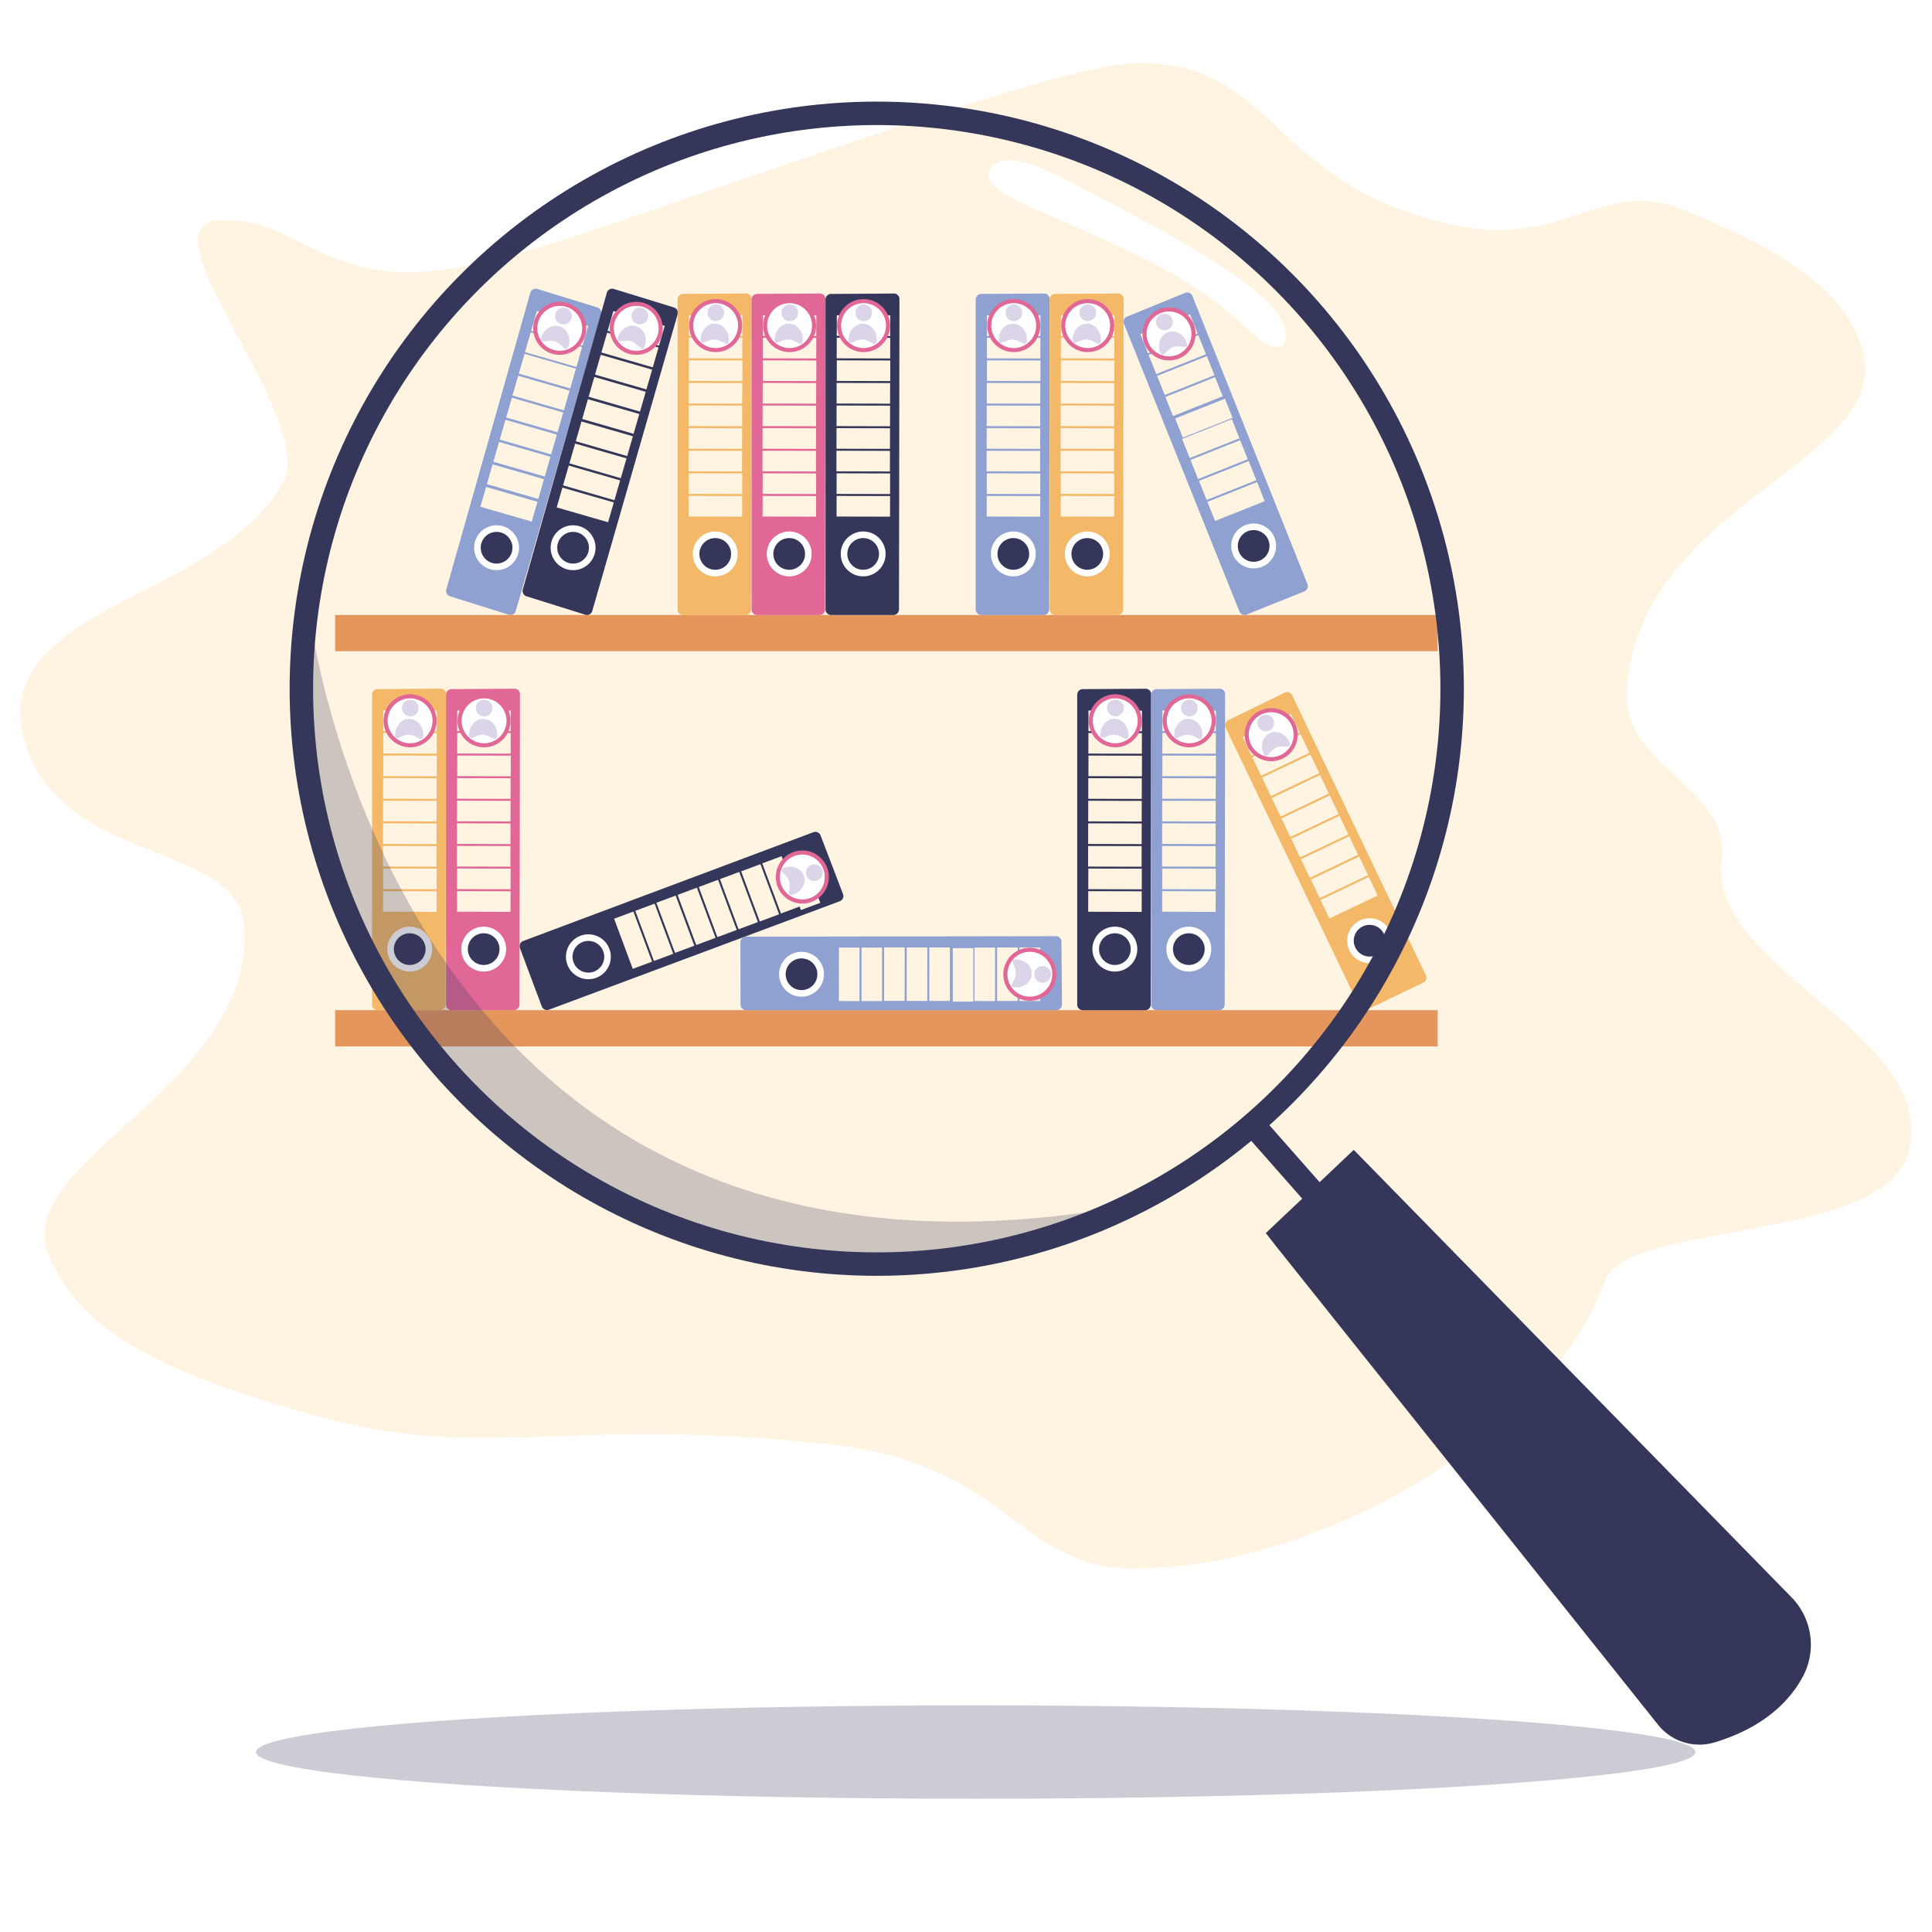 <svg id="Layer_1" data-name="Layer 1" xmlns="http://www.w3.org/2000/svg" viewBox="0 0 823.59 823.59"><defs><style>.cls-1{fill:#fff;}.cls-2{fill:#fff4e2;}.cls-3{fill:#8fa1d1;}.cls-4,.cls-9{fill:#35375a;}.cls-5{fill:#e4965d;}.cls-6{fill:#e16797;}.cls-7{fill:#dcd5ea;}.cls-8{fill:#f3b968;}.cls-9{opacity:0.25;}.cls-10{fill:none;stroke:#35375a;stroke-miterlimit:10;stroke-width:10px;}</style></defs><rect class="cls-1" width="823.59" height="823.59"/><path class="cls-2" d="M493.26,628.21c-118.6-13-148.39,9.35-226.73-14.3C225,601.38,173.21,585.73,159.3,545.48c-13.26-38.37,88.53-71.09,84-138-2.51-37.18-81.06-25.66-94.23-81.57-12.88-54.63,81.94-57.74,110.57-107.3,15.62-27-62-111.33-26.83-112.27,20.2-.55,30.87,8.56,47,15.31,43.74,18.34,79.56-.85,220.6-48C605.36,38.57,619.6,37.8,636.23,40c46.83,6,50,52.55,122,68.18,49.22,10.69,64-21.17,99.64-5.88,29,12.44,67.81,29.08,75.58,60.26,11.85,47.61-97.63,64.78-100.83,145.89C831.39,338.88,877.16,349,873.17,378c-6.61,48,91.57,74.25,79.94,124.62-9.32,40.33-120.79,29.7-130,56.15C800.73,623.19,700.56,682,621.2,681.06,572.84,680.48,569.23,636.56,493.26,628.21Z" transform="translate(-139.18 -12.44)"/><path class="cls-3" d="M356.07,274.49,331,266.63a2.38,2.38,0,0,1-1.57-2.91l35.82-126.48a2.37,2.37,0,0,1,3-1.62l25.61,7.88a2.38,2.38,0,0,1,1.58,2.92L359.06,272.88A2.37,2.37,0,0,1,356.07,274.49Z" transform="translate(-139.18 -12.44)"/><circle class="cls-1" cx="211.69" cy="233.49" r="9.57"/><rect class="cls-2" x="366.39" y="148.01" width="22.8" height="8.78" transform="translate(-82.12 -111.22) rotate(16.1)"/><circle class="cls-4" cx="211.69" cy="233.49" r="6.76"/><rect class="cls-5" x="142.87" y="262.15" width="470" height="15.46"/><rect class="cls-2" x="363.77" y="157.09" width="22.8" height="8.78" transform="translate(-79.7 -110.13) rotate(16.1)"/><rect class="cls-2" x="361.13" y="166.26" width="22.8" height="8.78" transform="translate(-77.26 -109.04) rotate(16.1)"/><rect class="cls-2" x="353.01" y="194.37" width="22.8" height="8.78" transform="translate(-69.79 -105.69) rotate(16.1)"/><rect class="cls-2" x="350.29" y="203.81" width="22.8" height="8.78" transform="translate(-67.28 -104.56) rotate(16.1)"/><rect class="cls-2" x="355.73" y="184.95" width="22.8" height="8.78" transform="translate(-72.29 -106.81) rotate(16.1)"/><rect class="cls-2" x="358.43" y="175.6" width="22.8" height="8.78" transform="translate(-74.78 -107.93) rotate(16.1)"/><rect class="cls-2" x="347.53" y="213.36" width="22.8" height="8.78" transform="translate(-64.74 -103.42) rotate(16.1)"/><circle class="cls-6" cx="238.61" cy="139.96" r="11.31"/><circle class="cls-1" cx="238.61" cy="139.96" r="9.57"/><path class="cls-7" d="M377.9,151.56c3.16,1.05,4.78,4.76,3.61,8.29s-2.57-.85-5.73-1.9-6.9,1.63-5.73-1.89S374.74,150.51,377.9,151.56Z" transform="translate(-139.18 -12.44)"/><circle class="cls-7" cx="240.18" cy="134.73" r="3.57"/><path class="cls-4" d="M388.68,274.49l-25.06-7.86a2.38,2.38,0,0,1-1.57-2.91l35.82-126.48a2.37,2.37,0,0,1,3-1.62l25.6,7.88a2.36,2.36,0,0,1,1.58,2.92L391.66,272.88A2.36,2.36,0,0,1,388.68,274.49Z" transform="translate(-139.18 -12.44)"/><circle class="cls-1" cx="244.3" cy="233.49" r="9.57"/><rect class="cls-2" x="399" y="148.01" width="22.8" height="8.78" transform="translate(-80.84 -120.26) rotate(16.1)"/><circle class="cls-4" cx="244.3" cy="233.49" r="6.76"/><rect class="cls-2" x="396.34" y="157.24" width="22.8" height="8.78" transform="translate(-78.38 -119.16) rotate(16.1)"/><rect class="cls-2" x="393.62" y="166.66" width="22.8" height="8.78" transform="translate(-75.88 -118.03) rotate(16.1)"/><rect class="cls-2" x="385.42" y="195.08" width="22.8" height="8.78" transform="translate(-68.32 -114.65) rotate(16.1)"/><rect class="cls-2" x="382.7" y="204.5" width="22.8" height="8.78" transform="translate(-65.81 -113.52) rotate(16.1)"/><rect class="cls-2" x="388.15" y="185.59" width="22.8" height="8.78" transform="translate(-70.84 -115.78) rotate(16.1)"/><rect class="cls-2" x="390.89" y="176.12" width="22.8" height="8.78" transform="translate(-73.36 -116.91) rotate(16.1)"/><rect class="cls-2" x="379.99" y="213.88" width="22.8" height="8.78" transform="translate(-63.32 -112.4) rotate(16.1)"/><circle class="cls-6" cx="271.22" cy="139.96" r="11.31"/><circle class="cls-1" cx="271.22" cy="139.96" r="9.57"/><path class="cls-7" d="M410.51,151.56c3.16,1.05,4.78,4.76,3.6,8.29s-2.56-.85-5.72-1.9-6.9,1.63-5.73-1.89S407.34,150.51,410.51,151.56Z" transform="translate(-139.18 -12.44)"/><circle class="cls-7" cx="272.78" cy="134.73" r="3.57"/><path class="cls-8" d="M456.93,274.6H430.34a2.38,2.38,0,0,1-2.31-2.37V140.11a2.37,2.37,0,0,1,2.42-2.37l26.79-.18a2.37,2.37,0,0,1,2.32,2.37l-.2,132.3A2.38,2.38,0,0,1,456.93,274.6Z" transform="translate(-139.18 -12.44)"/><circle class="cls-1" cx="304.9" cy="236.13" r="9.57"/><rect class="cls-2" x="432.85" y="146.85" width="22.8" height="8.78" transform="translate(-138.82 -13.51) rotate(0.14)"/><circle class="cls-4" cx="304.9" cy="236.13" r="6.76"/><rect class="cls-2" x="432.82" y="156.42" width="22.8" height="8.78" transform="translate(-138.8 -13.51) rotate(0.14)"/><rect class="cls-2" x="432.85" y="166.06" width="22.8" height="8.78" transform="translate(-138.77 -13.51) rotate(0.14)"/><rect class="cls-2" x="432.73" y="194.96" width="22.8" height="8.78" transform="translate(-138.7 -13.51) rotate(0.14)"/><rect class="cls-2" x="432.71" y="204.59" width="22.8" height="8.78" transform="translate(-138.68 -13.51) rotate(0.14)"/><rect class="cls-2" x="432.75" y="185.32" width="22.8" height="8.78" transform="translate(-138.73 -13.51) rotate(0.14)"/><rect class="cls-2" x="432.78" y="175.69" width="22.8" height="8.78" transform="translate(-138.75 -13.51) rotate(0.14)"/><rect class="cls-2" x="432.78" y="214.22" width="22.8" height="8.78" transform="translate(-138.66 -13.51) rotate(0.14)"/><circle class="cls-6" cx="305.07" cy="138.8" r="11.31"/><circle class="cls-1" cx="305.07" cy="138.8" r="9.57"/><path class="cls-7" d="M444.12,150.41c3.33.14,5.9,3.26,5.75,7s-2.7-.12-6-.25-6.19,3.46-6-.26S440.79,150.27,444.12,150.41Z" transform="translate(-139.18 -12.44)"/><circle class="cls-7" cx="305.13" cy="133.34" r="3.57"/><rect class="cls-2" x="344.75" y="223.01" width="22.8" height="8.78" transform="translate(-62.17 -102.28) rotate(16.1)"/><rect class="cls-2" x="377.28" y="223.28" width="22.8" height="8.78" transform="translate(-60.82 -111.28) rotate(16.1)"/><rect class="cls-2" x="432.75" y="223.86" width="22.8" height="8.78" transform="translate(-138.63 -13.51) rotate(0.14)"/><path class="cls-6" d="M488.46,274.6H461.87a2.37,2.37,0,0,1-2.31-2.37V140.11a2.36,2.36,0,0,1,2.41-2.37l26.79-.18a2.36,2.36,0,0,1,2.32,2.37l-.19,132.3A2.38,2.38,0,0,1,488.46,274.6Z" transform="translate(-139.18 -12.44)"/><circle class="cls-1" cx="336.43" cy="236.13" r="9.57"/><rect class="cls-2" x="464.37" y="146.85" width="22.8" height="8.78" transform="translate(-138.82 -13.58) rotate(0.14)"/><circle class="cls-4" cx="336.43" cy="236.13" r="6.76"/><rect class="cls-2" x="464.35" y="156.42" width="22.8" height="8.78" transform="translate(-138.8 -13.58) rotate(0.14)"/><rect class="cls-2" x="464.37" y="166.06" width="22.8" height="8.78" transform="translate(-138.77 -13.58) rotate(0.14)"/><rect class="cls-2" x="464.26" y="194.96" width="22.8" height="8.78" transform="translate(-138.7 -13.58) rotate(0.14)"/><rect class="cls-2" x="464.23" y="204.59" width="22.8" height="8.78" transform="translate(-138.68 -13.58) rotate(0.14)"/><rect class="cls-2" x="464.28" y="185.32" width="22.8" height="8.78" transform="translate(-138.73 -13.58) rotate(0.14)"/><rect class="cls-2" x="464.3" y="175.69" width="22.8" height="8.78" transform="translate(-138.75 -13.58) rotate(0.14)"/><rect class="cls-2" x="464.3" y="214.22" width="22.8" height="8.78" transform="translate(-138.66 -13.58) rotate(0.14)"/><circle class="cls-6" cx="336.59" cy="138.8" r="11.31"/><circle class="cls-1" cx="336.59" cy="138.8" r="9.57"/><path class="cls-7" d="M475.65,150.41c3.33.14,5.9,3.26,5.74,7s-2.69-.12-6-.25-6.19,3.46-6-.26S472.32,150.27,475.65,150.41Z" transform="translate(-139.18 -12.44)"/><circle class="cls-7" cx="336.66" cy="133.34" r="3.57"/><rect class="cls-2" x="464.28" y="223.86" width="22.8" height="8.78" transform="translate(-138.63 -13.58) rotate(0.14)"/><path class="cls-4" d="M370.14,441.47l-9.33-24.9a2.37,2.37,0,0,1,1.4-3l123.72-46.37a2.36,2.36,0,0,1,3.07,1.43l9.57,25a2.37,2.37,0,0,1-1.41,3l-124,46.24A2.37,2.37,0,0,1,370.14,441.47Z" transform="translate(-139.18 -12.44)"/><circle class="cls-1" cx="250.82" cy="407.86" r="9.57"/><rect class="cls-2" x="469.8" y="381.91" width="22.8" height="8.78" transform="matrix(0.35, 0.94, -0.94, 0.35, 536.26, -211.85)"/><circle class="cls-4" cx="250.82" cy="407.86" r="6.76"/><rect class="cls-2" x="460.83" y="385.25" width="22.8" height="8.78" transform="translate(533.54 -201.27) rotate(69.59)"/><rect class="cls-2" x="451.82" y="388.65" width="22.8" height="8.78" transform="translate(530.86 -190.61) rotate(69.59)"/><rect class="cls-2" x="424.71" y="398.69" width="22.8" height="8.78" transform="translate(522.62 -158.67) rotate(69.59)"/><rect class="cls-2" x="415.68" y="402.05" width="22.8" height="8.78" transform="translate(519.88 -148.02) rotate(69.59)"/><rect class="cls-2" x="433.74" y="395.33" width="22.8" height="8.78" transform="translate(525.35 -169.32) rotate(69.59)"/><rect class="cls-2" x="442.77" y="391.97" width="22.8" height="8.78" transform="translate(528.08 -179.97) rotate(69.59)"/><rect class="cls-2" x="406.69" y="405.49" width="22.8" height="8.78" transform="translate(517.25 -137.35) rotate(69.59)"/><circle class="cls-6" cx="342.02" cy="373.86" r="11.31"/><circle class="cls-1" cx="342.02" cy="373.86" r="9.57"/><path class="cls-7" d="M481.94,385.89c1,3.16-1,6.67-4.52,7.83s-.84-2.57-1.88-5.73-5.42-4.58-1.88-5.74S480.9,382.72,481.94,385.89Z" transform="translate(-139.18 -12.44)"/><circle class="cls-7" cx="347.15" cy="372" r="3.57"/><rect class="cls-2" x="397.66" y="408.85" width="22.8" height="8.78" transform="translate(514.52 -126.7) rotate(69.59)"/><path class="cls-4" d="M520,274.6H493.39a2.38,2.38,0,0,1-2.31-2.37V140.11a2.37,2.37,0,0,1,2.42-2.37l26.79-.18a2.37,2.37,0,0,1,2.32,2.37l-.2,132.3A2.38,2.38,0,0,1,520,274.6Z" transform="translate(-139.18 -12.44)"/><circle class="cls-1" cx="367.96" cy="236.13" r="9.57"/><rect class="cls-2" x="495.9" y="146.85" width="22.8" height="8.78" transform="translate(-138.82 -13.66) rotate(0.14)"/><circle class="cls-4" cx="367.96" cy="236.13" r="6.76"/><rect class="cls-2" x="495.88" y="156.42" width="22.8" height="8.78" transform="translate(-138.8 -13.66) rotate(0.14)"/><rect class="cls-2" x="495.9" y="166.06" width="22.8" height="8.78" transform="translate(-138.77 -13.66) rotate(0.14)"/><rect class="cls-2" x="495.78" y="194.96" width="22.8" height="8.78" transform="translate(-138.7 -13.66) rotate(0.14)"/><rect class="cls-2" x="495.76" y="204.59" width="22.8" height="8.78" transform="translate(-138.68 -13.66) rotate(0.14)"/><rect class="cls-2" x="495.81" y="185.32" width="22.8" height="8.78" transform="translate(-138.73 -13.66) rotate(0.14)"/><rect class="cls-2" x="495.83" y="175.69" width="22.8" height="8.78" transform="translate(-138.75 -13.66) rotate(0.14)"/><rect class="cls-2" x="495.83" y="214.22" width="22.8" height="8.78" transform="translate(-138.66 -13.66) rotate(0.14)"/><circle class="cls-6" cx="368.12" cy="138.8" r="11.31"/><circle class="cls-1" cx="368.12" cy="138.8" r="9.57"/><path class="cls-7" d="M507.17,150.41c3.33.14,5.91,3.26,5.75,7s-2.7-.12-6-.25-6.18,3.46-6-.26S503.84,150.27,507.17,150.41Z" transform="translate(-139.18 -12.44)"/><circle class="cls-7" cx="368.19" cy="133.34" r="3.57"/><rect class="cls-2" x="495.81" y="223.86" width="22.8" height="8.78" transform="translate(-138.63 -13.66) rotate(0.14)"/><path class="cls-3" d="M584,274.6H557.41a2.38,2.38,0,0,1-2.31-2.37V140.11a2.37,2.37,0,0,1,2.42-2.37l26.79-.18a2.37,2.37,0,0,1,2.32,2.37l-.2,132.3A2.38,2.38,0,0,1,584,274.6Z" transform="translate(-139.18 -12.44)"/><circle class="cls-1" cx="431.97" cy="236.13" r="9.57"/><rect class="cls-2" x="559.92" y="146.85" width="22.8" height="8.78" transform="translate(-138.82 -13.81) rotate(0.14)"/><circle class="cls-4" cx="431.97" cy="236.13" r="6.76"/><rect class="cls-2" x="559.89" y="156.42" width="22.8" height="8.78" transform="translate(-138.8 -13.81) rotate(0.14)"/><rect class="cls-2" x="559.92" y="166.06" width="22.8" height="8.78" transform="translate(-138.77 -13.81) rotate(0.14)"/><rect class="cls-2" x="559.8" y="194.96" width="22.8" height="8.78" transform="translate(-138.7 -13.81) rotate(0.14)"/><rect class="cls-2" x="559.78" y="204.59" width="22.8" height="8.78" transform="translate(-138.68 -13.81) rotate(0.14)"/><rect class="cls-2" x="559.82" y="185.32" width="22.8" height="8.78" transform="translate(-138.73 -13.81) rotate(0.14)"/><rect class="cls-2" x="559.85" y="175.69" width="22.8" height="8.78" transform="translate(-138.75 -13.81) rotate(0.14)"/><rect class="cls-2" x="559.85" y="214.22" width="22.8" height="8.78" transform="translate(-138.66 -13.81) rotate(0.14)"/><circle class="cls-6" cx="432.14" cy="138.8" r="11.31"/><circle class="cls-1" cx="432.14" cy="138.8" r="9.57"/><path class="cls-7" d="M571.19,150.41c3.33.14,5.9,3.26,5.75,7s-2.7-.12-6-.25-6.18,3.46-6-.26S567.86,150.27,571.19,150.41Z" transform="translate(-139.18 -12.44)"/><circle class="cls-7" cx="432.2" cy="133.34" r="3.57"/><rect class="cls-2" x="559.82" y="223.86" width="22.8" height="8.78" transform="translate(-138.63 -13.81) rotate(0.14)"/><path class="cls-8" d="M615.53,274.6H588.94a2.38,2.38,0,0,1-2.31-2.37V140.11a2.36,2.36,0,0,1,2.42-2.37l26.78-.18a2.38,2.38,0,0,1,2.33,2.37l-.2,132.3A2.38,2.38,0,0,1,615.53,274.6Z" transform="translate(-139.18 -12.44)"/><circle class="cls-1" cx="463.5" cy="236.13" r="9.57"/><rect class="cls-2" x="591.44" y="146.85" width="22.8" height="8.78" transform="translate(-138.82 -13.89) rotate(0.14)"/><circle class="cls-4" cx="463.5" cy="236.13" r="6.76"/><rect class="cls-2" x="591.42" y="156.42" width="22.8" height="8.78" transform="translate(-138.79 -13.89) rotate(0.14)"/><rect class="cls-2" x="591.44" y="166.06" width="22.8" height="8.78" transform="translate(-138.77 -13.89) rotate(0.14)"/><rect class="cls-2" x="591.33" y="194.96" width="22.8" height="8.78" transform="translate(-138.7 -13.89) rotate(0.14)"/><rect class="cls-2" x="591.3" y="204.59" width="22.8" height="8.78" transform="translate(-138.68 -13.89) rotate(0.14)"/><rect class="cls-2" x="591.35" y="185.32" width="22.8" height="8.78" transform="translate(-138.73 -13.89) rotate(0.14)"/><rect class="cls-2" x="591.37" y="175.69" width="22.8" height="8.78" transform="translate(-138.75 -13.89) rotate(0.14)"/><rect class="cls-2" x="591.37" y="214.22" width="22.8" height="8.78" transform="translate(-138.66 -13.89) rotate(0.14)"/><circle class="cls-6" cx="463.67" cy="138.8" r="11.31"/><circle class="cls-1" cx="463.67" cy="138.8" r="9.57"/><path class="cls-7" d="M602.72,150.41c3.33.14,5.9,3.26,5.75,7s-2.7-.12-6-.25-6.19,3.46-6-.26S599.39,150.27,602.72,150.41Z" transform="translate(-139.18 -12.44)"/><circle class="cls-7" cx="463.73" cy="133.34" r="3.57"/><rect class="cls-2" x="591.35" y="223.86" width="22.8" height="8.78" transform="translate(-138.63 -13.89) rotate(0.14)"/><path class="cls-3" d="M695.21,264.55l-24.68,9.9a2.37,2.37,0,0,1-3-1.34L618.33,150.49a2.37,2.37,0,0,1,1.36-3.11l24.79-10.13a2.37,2.37,0,0,1,3,1.34l49.06,122.86A2.37,2.37,0,0,1,695.21,264.55Z" transform="translate(-139.18 -12.44)"/><circle class="cls-1" cx="534.42" cy="232.73" r="9.57"/><rect class="cls-2" x="626.12" y="150.39" width="22.8" height="8.78" transform="translate(-151.21 234.42) rotate(-21.72)"/><circle class="cls-4" cx="534.42" cy="232.73" r="6.76"/><rect class="cls-2" x="629.66" y="159.28" width="22.8" height="8.78" transform="translate(-154.25 236.36) rotate(-21.72)"/><rect class="cls-2" x="633.27" y="168.21" width="22.8" height="8.78" transform="translate(-157.29 238.33) rotate(-21.72)"/><rect class="cls-2" x="643.92" y="195.08" width="22.8" height="8.78" transform="translate(-166.48 244.18) rotate(-21.72)"/><rect class="cls-2" x="647.48" y="204.03" width="22.8" height="8.78" transform="translate(-169.54 246.13) rotate(-21.72)"/><rect class="cls-2" x="640.35" y="186.13" width="22.8" height="8.78" transform="matrix(0.93, -0.37, 0.37, 0.93, -163.42, 242.22)"/><rect class="cls-2" x="636.79" y="177.18" width="22.8" height="8.78" transform="translate(-160.36 240.27) rotate(-21.72)"/><rect class="cls-2" x="651.13" y="212.95" width="22.8" height="8.78" transform="translate(-172.58 248.11) rotate(-21.72)"/><circle class="cls-6" cx="498.34" cy="142.34" r="11.31"/><circle class="cls-1" cx="498.34" cy="142.34" r="9.57"/><path class="cls-7" d="M637.09,154.05c3.15-1.11,6.7.84,7.94,4.34s-2.55.9-5.69,2-4.45,5.52-5.69,2S634,155.16,637.09,154.05Z" transform="translate(-139.18 -12.44)"/><circle class="cls-7" cx="496.37" cy="137.25" r="3.57"/><rect class="cls-2" x="654.7" y="221.9" width="22.8" height="8.78" transform="translate(-175.64 250.07) rotate(-21.72)"/><rect class="cls-5" x="142.87" y="430.62" width="470" height="15.46"/><path class="cls-8" d="M326.69,443.07H300.1a2.37,2.37,0,0,1-2.31-2.37V308.58a2.35,2.35,0,0,1,2.41-2.37L327,306a2.36,2.36,0,0,1,2.32,2.37l-.19,132.3A2.38,2.38,0,0,1,326.69,443.07Z" transform="translate(-139.18 -12.44)"/><circle class="cls-1" cx="174.66" cy="404.6" r="9.57"/><rect class="cls-2" x="302.6" y="315.32" width="22.8" height="8.78" transform="translate(-138.42 -13.19) rotate(0.14)"/><circle class="cls-4" cx="174.66" cy="404.6" r="6.76"/><rect class="cls-2" x="302.58" y="324.89" width="22.8" height="8.78" transform="translate(-138.39 -13.19) rotate(0.14)"/><rect class="cls-2" x="302.6" y="334.53" width="22.8" height="8.78" transform="translate(-138.37 -13.19) rotate(0.14)"/><rect class="cls-2" x="302.49" y="363.43" width="22.8" height="8.78" transform="translate(-138.3 -13.19) rotate(0.14)"/><rect class="cls-2" x="302.46" y="373.06" width="22.8" height="8.78" transform="translate(-138.28 -13.19) rotate(0.14)"/><rect class="cls-2" x="302.51" y="353.79" width="22.8" height="8.78" transform="translate(-138.32 -13.19) rotate(0.14)"/><rect class="cls-2" x="302.53" y="344.16" width="22.8" height="8.78" transform="translate(-138.35 -13.19) rotate(0.14)"/><rect class="cls-2" x="302.53" y="382.69" width="22.8" height="8.78" transform="translate(-138.25 -13.19) rotate(0.14)"/><circle class="cls-6" cx="174.82" cy="307.27" r="11.31"/><circle class="cls-1" cx="174.82" cy="307.27" r="9.57"/><path class="cls-7" d="M313.88,318.88c3.33.14,5.9,3.26,5.74,7s-2.7-.12-6-.25-6.18,3.46-6-.26S310.55,318.74,313.88,318.88Z" transform="translate(-139.18 -12.44)"/><circle class="cls-7" cx="174.89" cy="301.81" r="3.57"/><rect class="cls-2" x="302.51" y="392.33" width="22.8" height="8.78" transform="translate(-138.23 -13.19) rotate(0.14)"/><path class="cls-6" d="M358.21,443.07H331.62a2.38,2.38,0,0,1-2.31-2.37V308.58a2.37,2.37,0,0,1,2.42-2.37l26.79-.18a2.37,2.37,0,0,1,2.32,2.37l-.2,132.3A2.38,2.38,0,0,1,358.21,443.07Z" transform="translate(-139.18 -12.44)"/><circle class="cls-1" cx="206.19" cy="404.6" r="9.57"/><rect class="cls-2" x="334.13" y="315.32" width="22.8" height="8.78" transform="translate(-138.42 -13.27) rotate(0.14)"/><circle class="cls-4" cx="206.19" cy="404.6" r="6.76"/><rect class="cls-2" x="334.1" y="324.89" width="22.8" height="8.78" transform="translate(-138.39 -13.27) rotate(0.14)"/><rect class="cls-2" x="334.13" y="334.53" width="22.8" height="8.78" transform="translate(-138.37 -13.27) rotate(0.14)"/><rect class="cls-2" x="334.01" y="363.43" width="22.8" height="8.78" transform="translate(-138.3 -13.27) rotate(0.14)"/><rect class="cls-2" x="333.99" y="373.06" width="22.8" height="8.78" transform="translate(-138.28 -13.27) rotate(0.14)"/><rect class="cls-2" x="334.04" y="353.79" width="22.8" height="8.78" transform="translate(-138.32 -13.27) rotate(0.14)"/><rect class="cls-2" x="334.06" y="344.16" width="22.8" height="8.78" transform="translate(-138.35 -13.27) rotate(0.14)"/><rect class="cls-2" x="334.06" y="382.69" width="22.8" height="8.78" transform="translate(-138.25 -13.27) rotate(0.14)"/><circle class="cls-6" cx="206.35" cy="307.27" r="11.31"/><circle class="cls-1" cx="206.35" cy="307.27" r="9.57"/><path class="cls-7" d="M345.4,318.88c3.33.14,5.91,3.26,5.75,7s-2.7-.12-6-.25-6.18,3.46-6-.26S342.07,318.74,345.4,318.88Z" transform="translate(-139.18 -12.44)"/><circle class="cls-7" cx="206.41" cy="301.81" r="3.57"/><rect class="cls-2" x="334.04" y="392.33" width="22.8" height="8.78" transform="translate(-138.23 -13.27) rotate(0.14)"/><path class="cls-4" d="M627.28,443.07H600.69a2.37,2.37,0,0,1-2.31-2.36V308.59a2.38,2.38,0,0,1,2.42-2.38l26.78-.17a2.37,2.37,0,0,1,2.33,2.37l-.2,132.3A2.36,2.36,0,0,1,627.28,443.07Z" transform="translate(-139.18 -12.44)"/><circle class="cls-1" cx="475.25" cy="404.6" r="9.57"/><rect class="cls-2" x="603.2" y="315.33" width="22.8" height="8.78" transform="translate(-138.41 -13.91) rotate(0.14)"/><circle class="cls-4" cx="475.25" cy="404.6" r="6.76"/><rect class="cls-2" x="603.17" y="324.9" width="22.8" height="8.78" transform="translate(-138.39 -13.91) rotate(0.14)"/><rect class="cls-2" x="603.2" y="334.53" width="22.8" height="8.78" transform="translate(-138.37 -13.91) rotate(0.14)"/><rect class="cls-2" x="603.08" y="363.43" width="22.8" height="8.78" transform="translate(-138.3 -13.91) rotate(0.14)"/><rect class="cls-2" x="603.06" y="373.07" width="22.8" height="8.78" transform="translate(-138.28 -13.91) rotate(0.14)"/><rect class="cls-2" x="603.1" y="353.8" width="22.8" height="8.78" transform="translate(-138.32 -13.91) rotate(0.14)"/><rect class="cls-2" x="603.13" y="344.17" width="22.8" height="8.78" transform="translate(-138.35 -13.91) rotate(0.14)"/><rect class="cls-2" x="603.13" y="382.7" width="22.8" height="8.78" transform="translate(-138.25 -13.91) rotate(0.14)"/><circle class="cls-6" cx="475.42" cy="307.27" r="11.31"/><circle class="cls-1" cx="475.42" cy="307.27" r="9.57"/><path class="cls-7" d="M614.47,318.88c3.33.14,5.9,3.27,5.75,7s-2.7-.11-6-.25-6.19,3.46-6-.25S611.14,318.74,614.47,318.88Z" transform="translate(-139.18 -12.44)"/><circle class="cls-7" cx="475.48" cy="301.81" r="3.57"/><rect class="cls-2" x="603.1" y="392.33" width="22.8" height="8.78" transform="translate(-138.23 -13.91) rotate(0.14)"/><path class="cls-3" d="M454.86,440.65l-.05-26.59a2.38,2.38,0,0,1,2.36-2.32l132.12-.22a2.36,2.36,0,0,1,2.38,2.41l.22,26.79a2.36,2.36,0,0,1-2.36,2.33l-132.3,0A2.37,2.37,0,0,1,454.86,440.65Z" transform="translate(-139.18 -12.44)"/><circle class="cls-1" cx="341.68" cy="415.31" r="9.57"/><rect class="cls-2" x="566.79" y="423.37" width="22.8" height="8.78" transform="translate(867.17 -162.58) rotate(90.04)"/><circle class="cls-4" cx="341.68" cy="415.31" r="6.76"/><rect class="cls-2" x="557.22" y="423.36" width="22.8" height="8.78" transform="translate(857.59 -153.02) rotate(90.04)"/><rect class="cls-2" x="547.59" y="423.4" width="22.8" height="8.78" transform="translate(847.99 -143.35) rotate(90.04)"/><rect class="cls-2" x="518.69" y="423.33" width="22.8" height="8.78" transform="translate(819 -114.51) rotate(90.04)"/><rect class="cls-2" x="509.05" y="423.33" width="22.8" height="8.78" transform="translate(809.35 -104.89) rotate(90.04)"/><rect class="cls-2" x="528.32" y="423.34" width="22.8" height="8.78" transform="translate(828.64 -124.14) rotate(90.04)"/><rect class="cls-2" x="537.95" y="423.35" width="22.8" height="8.78" transform="matrix(0, 1, -1, 0, 838.29, -133.77)"/><rect class="cls-2" x="499.42" y="423.41" width="22.8" height="8.78" transform="translate(799.79 -95.17) rotate(90.04)"/><circle class="cls-6" cx="439.01" cy="415.31" r="11.31"/><circle class="cls-1" cx="439.01" cy="415.31" r="9.57"/><path class="cls-7" d="M579,427.63c-.14,3.33-3.26,5.9-7,5.76s.1-2.7.24-6-3.48-6.18.24-6S579.16,424.3,579,427.63Z" transform="translate(-139.18 -12.44)"/><circle class="cls-7" cx="444.47" cy="415.37" r="3.57"/><rect class="cls-2" x="489.78" y="423.4" width="22.8" height="8.78" transform="translate(790.15 -85.54) rotate(90.04)"/><path class="cls-3" d="M658.81,443.07H632.22a2.36,2.36,0,0,1-2.31-2.36V308.59a2.37,2.37,0,0,1,2.41-2.38l26.79-.17a2.36,2.36,0,0,1,2.32,2.37l-.19,132.3A2.37,2.37,0,0,1,658.81,443.07Z" transform="translate(-139.18 -12.44)"/><circle class="cls-1" cx="506.78" cy="404.6" r="9.57"/><rect class="cls-2" x="634.72" y="315.33" width="22.8" height="8.78" transform="translate(-138.41 -13.99) rotate(0.14)"/><circle class="cls-4" cx="506.78" cy="404.6" r="6.76"/><rect class="cls-2" x="634.7" y="324.9" width="22.8" height="8.78" transform="translate(-138.39 -13.99) rotate(0.14)"/><rect class="cls-2" x="634.72" y="334.53" width="22.8" height="8.78" transform="translate(-138.37 -13.99) rotate(0.14)"/><rect class="cls-2" x="634.61" y="363.43" width="22.8" height="8.78" transform="translate(-138.3 -13.99) rotate(0.14)"/><rect class="cls-2" x="634.58" y="373.07" width="22.8" height="8.78" transform="translate(-138.28 -13.99) rotate(0.14)"/><rect class="cls-2" x="634.63" y="353.8" width="22.8" height="8.78" transform="translate(-138.32 -13.99) rotate(0.14)"/><rect class="cls-2" x="634.65" y="344.17" width="22.8" height="8.78" transform="translate(-138.35 -13.99) rotate(0.14)"/><rect class="cls-2" x="634.65" y="382.7" width="22.8" height="8.78" transform="translate(-138.25 -13.99) rotate(0.14)"/><circle class="cls-6" cx="506.94" cy="307.27" r="11.31"/><circle class="cls-1" cx="506.94" cy="307.27" r="9.57"/><path class="cls-7" d="M646,318.88c3.33.14,5.9,3.27,5.74,7s-2.7-.11-6-.25-6.19,3.46-6-.25S642.67,318.74,646,318.88Z" transform="translate(-139.18 -12.44)"/><circle class="cls-7" cx="507.01" cy="301.81" r="3.57"/><rect class="cls-2" x="634.63" y="392.33" width="22.8" height="8.78" transform="translate(-138.23 -13.99) rotate(0.14)"/><path class="cls-8" d="M745.87,431.36l-24,11.5a2.39,2.39,0,0,1-3.11-1.13L661.64,322.6a2.37,2.37,0,0,1,1.16-3.18l24.07-11.75a2.37,2.37,0,0,1,3.12,1.14l57,119.36A2.39,2.39,0,0,1,745.87,431.36Z" transform="translate(-139.18 -12.44)"/><circle class="cls-1" cx="583.85" cy="401.01" r="9.57"/><rect class="cls-2" x="669.68" y="321.24" width="22.8" height="8.78" transform="translate(-213.02 312.39) rotate(-25.49)"/><circle class="cls-4" cx="583.85" cy="401.01" r="6.76"/><rect class="cls-2" x="673.8" y="329.87" width="22.8" height="8.78" transform="translate(-216.34 315) rotate(-25.49)"/><rect class="cls-2" x="677.98" y="338.55" width="22.8" height="8.78" transform="translate(-219.66 317.65) rotate(-25.49)"/><rect class="cls-2" x="690.38" y="364.66" width="22.8" height="8.78" transform="translate(-229.69 325.52) rotate(-25.49)"/><rect class="cls-2" x="694.53" y="373.35" width="22.8" height="8.78" transform="translate(-233.03 328.15) rotate(-25.49)"/><rect class="cls-2" x="686.23" y="355.96" width="22.8" height="8.78" transform="translate(-226.35 322.89) rotate(-25.49)"/><rect class="cls-2" x="682.09" y="347.26" width="22.8" height="8.78" transform="translate(-223.01 320.26) rotate(-25.49)"/><rect class="cls-2" x="698.76" y="382.01" width="22.8" height="8.78" transform="translate(-236.34 330.82) rotate(-25.49)"/><circle class="cls-6" cx="541.9" cy="313.18" r="11.31"/><circle class="cls-1" cx="541.9" cy="313.18" r="9.57"/><path class="cls-7" d="M680.6,324.93c3.07-1.32,6.74.39,8.2,3.8s-2.48,1.07-5.54,2.38-4.08,5.8-5.54,2.39S677.54,326.24,680.6,324.93Z" transform="translate(-139.18 -12.44)"/><circle class="cls-7" cx="539.6" cy="308.23" r="3.57"/><rect class="cls-2" x="702.9" y="390.7" width="22.8" height="8.78" transform="translate(-239.68 333.45) rotate(-25.49)"/><path class="cls-9" d="M270.38,269.27S304.1,583.73,621.2,526.18c0,0-156.36,85-291.89-57.51C329.31,468.67,251.24,390.06,270.38,269.27Z" transform="translate(-139.18 -12.44)"/><circle class="cls-10" cx="373.75" cy="293.59" r="245.28"/><path class="cls-4" d="M678.78,538.09l4.39,5.62L845.84,747.49a22.55,22.55,0,0,0,24.26,7.71c12.36-3.7,28.9-11.6,37.74-28.27a28.87,28.87,0,0,0-5.19-33.82L716.27,502.61Z" transform="translate(-139.18 -12.44)"/><rect class="cls-4" x="688.38" y="485.59" width="10.21" height="58.29" transform="translate(-306.29 574.69) rotate(-41.39)"/><ellipse class="cls-9" cx="415.92" cy="746.88" rx="306.8" ry="19.91"/><path class="cls-1" d="M578.67,100.7c43.12,19,64.67,28.56,83.49,44.26,8.77,7.33,15.53,14.75,20.51,15.46,4.56.65,6.11-4.55,3.3-10.55-7.88-16.8-49.36-38.39-91.43-60.28-7.71-4-21.11-10.79-28.77-8.4-3.65,1.14-7,4.68-4,9S573.05,98.21,578.67,100.7Z" transform="translate(-139.18 -12.44)"/></svg>